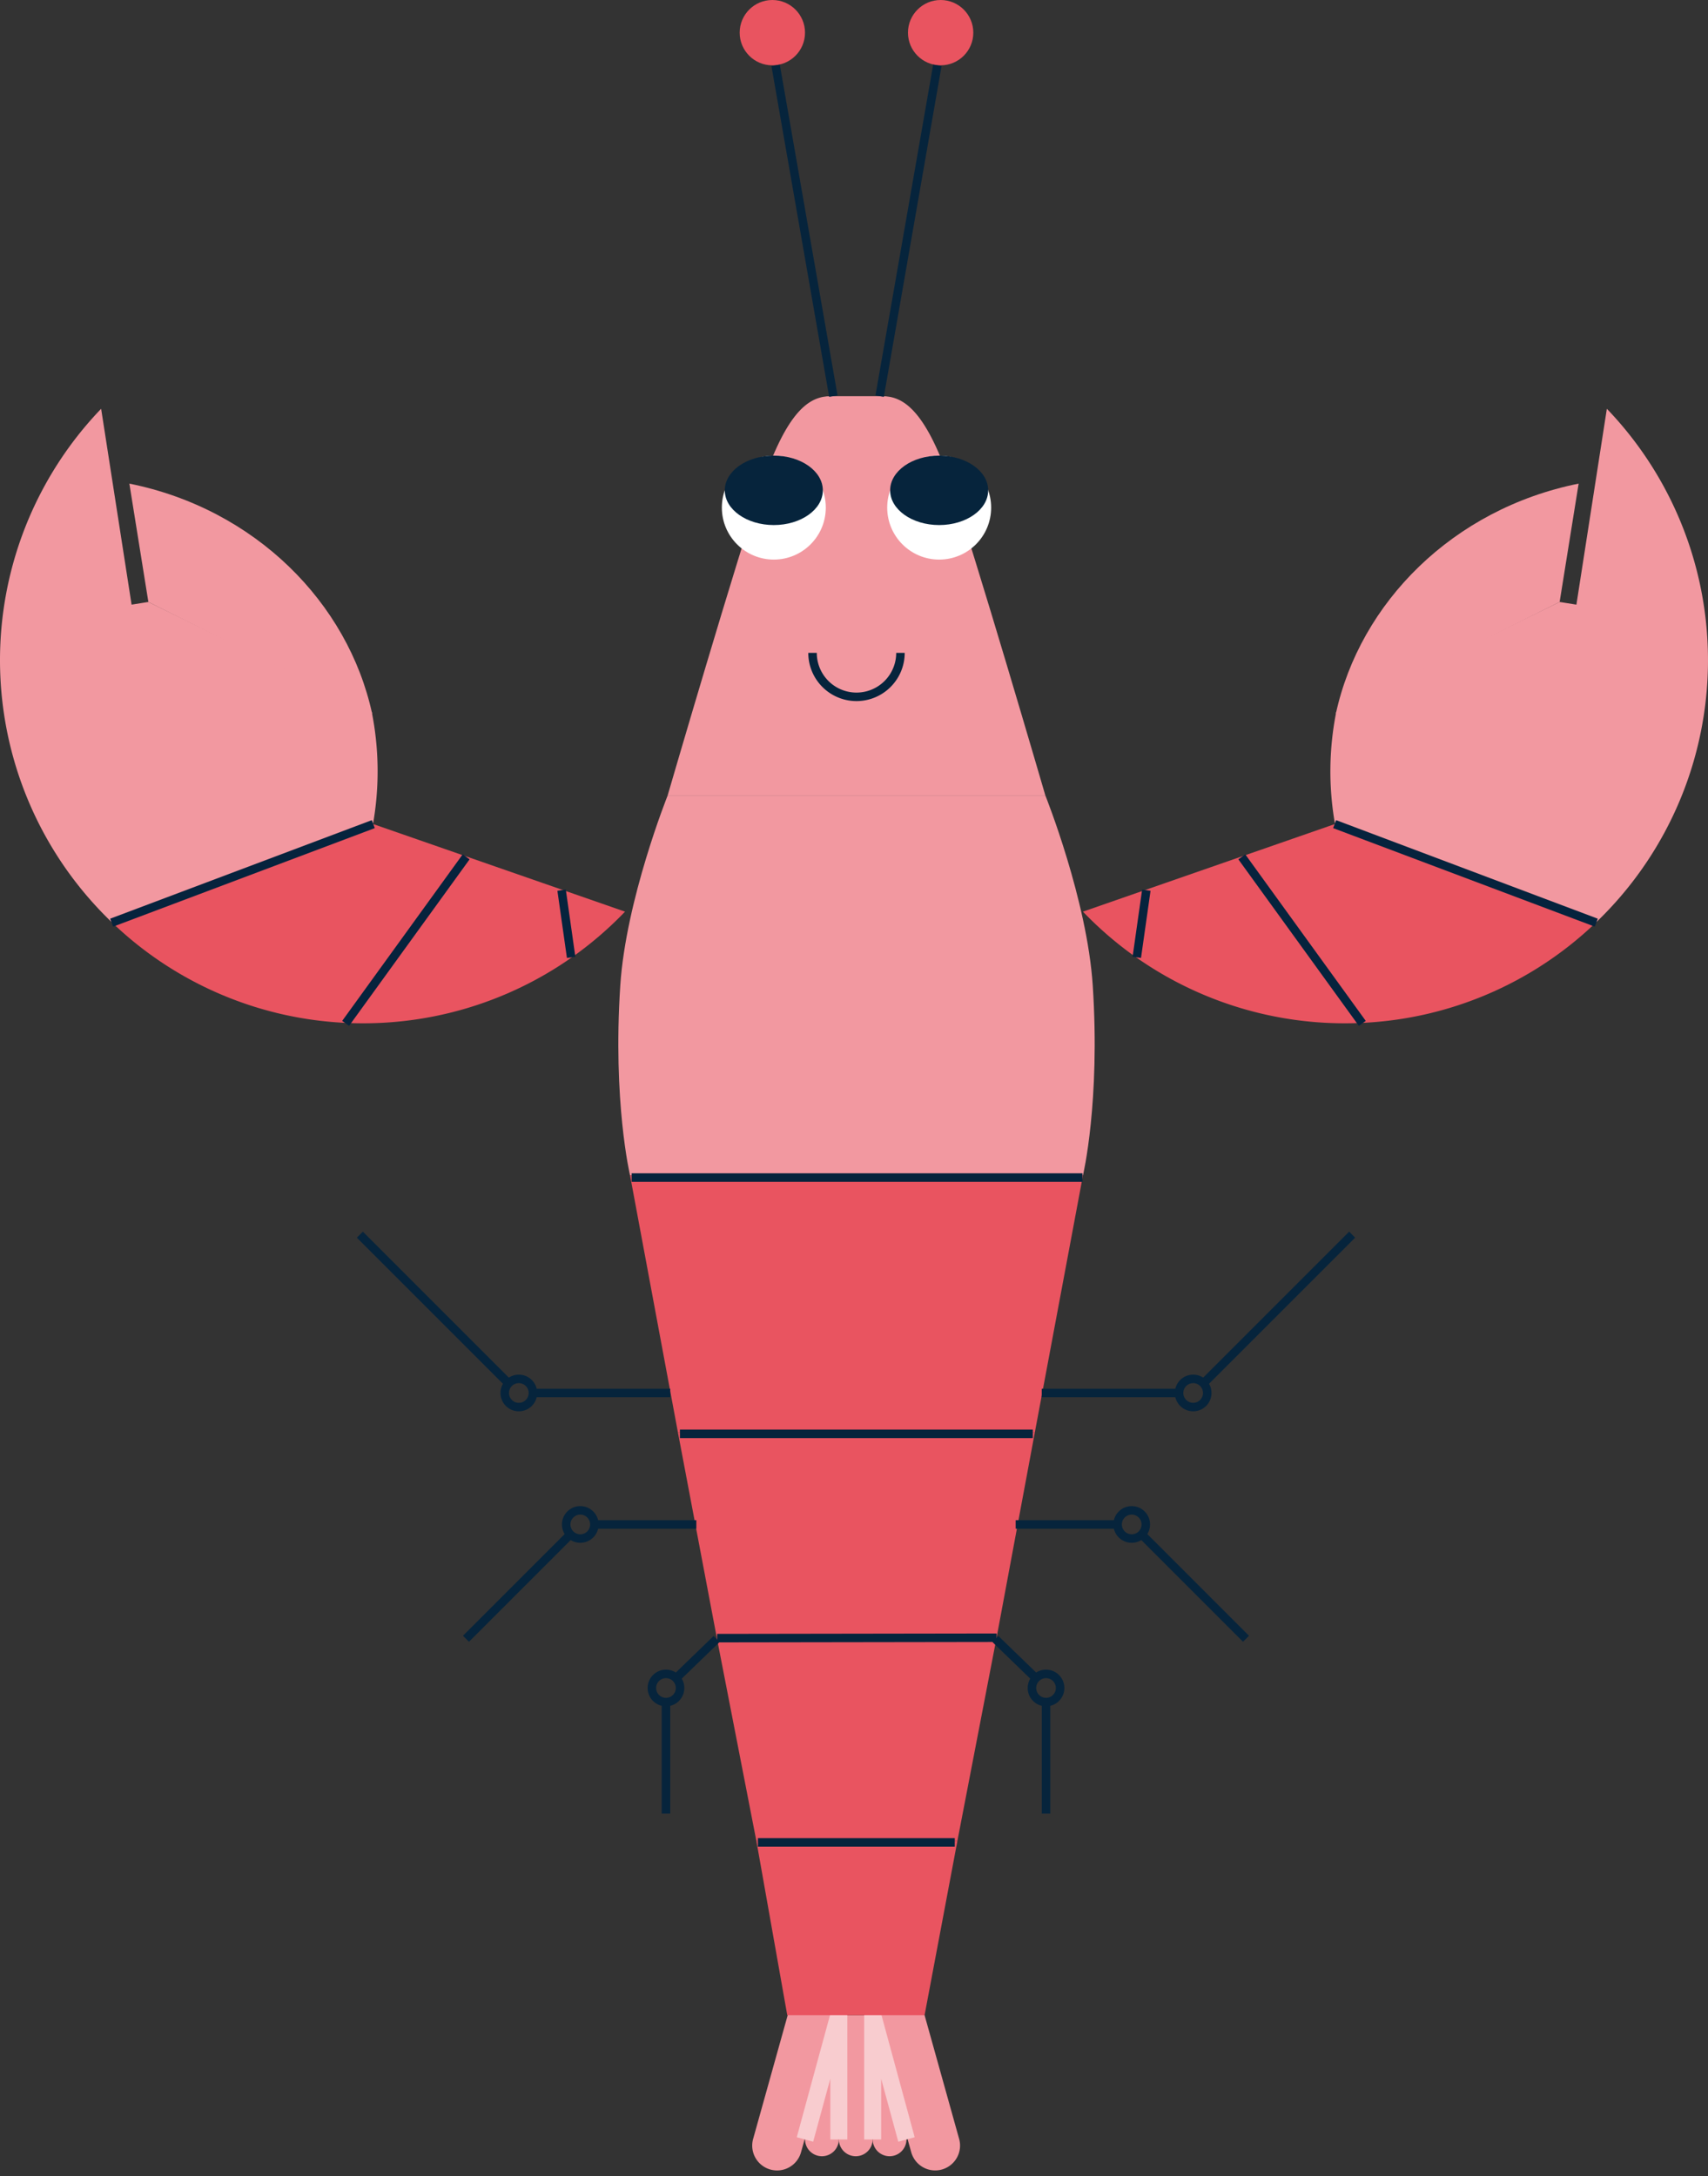 <?xml version="1.0" encoding="UTF-8"?> <svg xmlns="http://www.w3.org/2000/svg" width="200.873" height="255.938" viewBox="0 0 200.873 255.938"><rect x="0" y="0" width="200.873" height="255.938" fill="#333333" stroke="none"/><g transform="translate(-1049.447 -6550.802)"><g transform="translate(1049.447 6550.802)"><path d="M915.02,267.378s-8.325-28.561-11.271-37.015-5.507-9.99-7.941-9.99h-6.025c-2.433,0-4.995,1.537-7.941,9.99s-11.271,37.015-11.271,37.015Z" transform="translate(-792.066 -173.781)" fill="#f298a0"></path><path d="M1065.7,443.24l-7.47,2.6a42.886,42.886,0,0,0,6.344,5.441Z" transform="translate(-930.867 -338.623)" fill="#e95460"></path><path d="M822.68,443.24l7.47,2.6a42.894,42.894,0,0,1-6.345,5.441Z" transform="translate(-756.643 -338.623)" fill="#e95460"></path><path d="M656.032,286.94c-2.836-13.076-13.776-24.092-28.541-27.067l-.015-.005,2.235,13.922Z" transform="translate(-612.262 -202.994)" fill="#f298a0"></path><path d="M750.625,432.177l-11.2-3.894-14.163,19.575a42.657,42.657,0,0,0,26.489-7.644Z" transform="translate(-684.588 -327.56)" fill="#e95460"></path><path d="M661.185,417.449l-10.969-3.813-30.735,11.543a42.535,42.535,0,0,0,27.541,11.846Z" transform="translate(-606.349 -316.727)" fill="#e95460"></path><path d="M612.758,261.71a35.646,35.646,0,0,1,.152,13.2l-30.735,11.543a42.7,42.7,0,0,1-1.239-60.375l3.581,23.036,1.974-.317Z" transform="translate(-569.042 -178.003)" fill="#f298a0"></path><path d="M1172.449,286.94c2.836-13.076,13.776-24.092,28.541-27.067l.015-.005-2.235,13.922Z" transform="translate(-1015.346 -202.994)" fill="#f298a0"></path><path d="M1083.726,432.177l11.2-3.894,14.163,19.575a42.658,42.658,0,0,1-26.49-7.644Z" transform="translate(-948.891 -327.56)" fill="#e95460"></path><path d="M1129.944,417.449l10.969-3.813,30.735,11.543a42.534,42.534,0,0,1-27.541,11.846Z" transform="translate(-983.908 -316.727)" fill="#e95460"></path><path d="M1170.671,261.71a35.644,35.644,0,0,0-.152,13.2l30.735,11.543a42.7,42.7,0,0,0,1.238-60.375l-3.581,23.036-1.974-.317Z" transform="translate(-1013.514 -178.003)" fill="#f298a0"></path><path d="M1.989,0h0A1.989,1.989,0,0,1,3.978,1.989V16.6a0,0,0,0,1,0,0H0a0,0,0,0,1,0,0V1.989A1.989,1.989,0,0,1,1.989,0Z" transform="translate(106.609 253.587) rotate(180)" fill="#f298a0"></path><path d="M1.989,0h0A1.989,1.989,0,0,1,3.978,1.989V16.6a0,0,0,0,1,0,0H0a0,0,0,0,1,0,0V1.989A1.989,1.989,0,0,1,1.989,0Z" transform="translate(102.631 253.587) rotate(180)" fill="#f298a0"></path><path d="M1.989,0h0A1.989,1.989,0,0,1,3.978,1.989V16.6a0,0,0,0,1,0,0H0a0,0,0,0,1,0,0V1.989A1.989,1.989,0,0,1,1.989,0Z" transform="translate(98.653 253.587) rotate(180)" fill="#f298a0"></path><path d="M2.924,0h0A2.924,2.924,0,0,1,5.848,2.924V24.4a0,0,0,0,1,0,0H0a0,0,0,0,1,0,0V2.924A2.924,2.924,0,0,1,2.924,0Z" transform="matrix(-0.963, -0.269, 0.269, -0.963, 93.419, 255.938)" fill="#f298a0"></path><path d="M0,0H5.848a0,0,0,0,1,0,0V21.476A2.924,2.924,0,0,1,2.924,24.4h0A2.924,2.924,0,0,1,0,21.476V0A0,0,0,0,1,0,0Z" transform="matrix(0.963, -0.269, 0.269, 0.963, 101.392, 232.438)" fill="#f298a0"></path><path d="M936.65,966.288V951.664l-2,7.336-1.983,7.289" transform="translate(-837.997 -714.673)" fill="none" stroke="#f8cccf" stroke-miterlimit="10" stroke-width="2"></path><path d="M963.23,966.288V951.664L965.225,959l1.983,7.29" transform="translate(-860.599 -714.673)" fill="none" stroke="#f8cccf" stroke-miterlimit="10" stroke-width="2"></path><path d="M930.49,893.5H914.339l-3.63-20.481h23.639Z" transform="translate(-821.752 -656.504)" fill="#e95460"></path><path d="M921.049,804.716H897.41l-4.681-24.043h32.954Z" transform="translate(-808.454 -588.202)" fill="#e95460"></path><path d="M912.749,712.371H879.795l-4.553-24.043H917.23Z" transform="translate(-795.52 -519.9)" fill="#e95460"></path><path d="M901.242,602.492H859.254l-5.628-30.215H906.9Z" transform="translate(-779.532 -434.064)" fill="#e95460"></path><circle cx="3.842" cy="3.842" r="3.842" transform="translate(86.991 0)" fill="#e95460"></circle><line x2="6.788" y2="38.907" transform="translate(91.22 7.685)" fill="none" stroke="#06243c" stroke-miterlimit="10" stroke-width="1"></line><circle cx="3.842" cy="3.842" r="3.842" transform="translate(106.784 0)" fill="#e95460"></circle><line x1="6.788" y2="38.907" transform="translate(103.452 7.685)" fill="none" stroke="#06243c" stroke-miterlimit="10" stroke-width="1"></line><circle cx="6.112" cy="6.112" r="6.112" transform="translate(84.895 53.586)" fill="#fff"></circle><circle cx="6.112" cy="6.112" r="6.112" transform="translate(104.342 53.586)" fill="#fff"></circle><ellipse cx="5.765" cy="4.082" rx="5.765" ry="4.082" transform="translate(85.241 53.586)" fill="#06243c"></ellipse><ellipse cx="5.765" cy="4.082" rx="5.765" ry="4.082" transform="translate(104.688 53.586)" fill="#06243c"></ellipse><path d="M946.412,336.334a5.17,5.17,0,1,1-10.34,0" transform="translate(-840.512 -259.551)" fill="none" stroke="#06243c" stroke-miterlimit="10" stroke-width="1"></path><circle cx="1.658" cy="1.658" r="1.658" transform="translate(121.362 196.861)" fill="none" stroke="#06243c" stroke-miterlimit="10" stroke-width="1"></circle><circle cx="1.658" cy="1.658" r="1.658" transform="translate(131.439 177.629)" fill="none" stroke="#06243c" stroke-miterlimit="10" stroke-width="1"></circle><circle cx="1.658" cy="1.658" r="1.658" transform="translate(138.667 162.166)" fill="none" stroke="#06243c" stroke-miterlimit="10" stroke-width="1"></circle><line y2="13.107" transform="translate(123.02 200.178)" fill="none" stroke="#06243c" stroke-miterlimit="10" stroke-width="1"></line><line x2="4.761" y2="4.607" transform="translate(117.068 192.76)" fill="none" stroke="#06243c" stroke-miterlimit="10" stroke-width="1"></line><line x2="12.269" y2="12.269" transform="translate(134.269 180.46)" fill="none" stroke="#06243c" stroke-miterlimit="10" stroke-width="1"></line><line x2="11.99" transform="translate(119.449 179.287)" fill="none" stroke="#06243c" stroke-miterlimit="10" stroke-width="1"></line><line y1="17.488" x2="17.488" transform="translate(141.535 145.205)" fill="none" stroke="#06243c" stroke-miterlimit="10" stroke-width="1"></line><line x2="16.15" transform="translate(122.516 163.824)" fill="none" stroke="#06243c" stroke-miterlimit="10" stroke-width="1"></line><circle cx="1.658" cy="1.658" r="1.658" transform="translate(76.665 196.861)" fill="none" stroke="#06243c" stroke-miterlimit="10" stroke-width="1"></circle><circle cx="1.658" cy="1.658" r="1.658" transform="translate(66.588 177.629)" fill="none" stroke="#06243c" stroke-miterlimit="10" stroke-width="1"></circle><circle cx="1.658" cy="1.658" r="1.658" transform="translate(59.36 162.166)" fill="none" stroke="#06243c" stroke-miterlimit="10" stroke-width="1"></circle><line y2="13.107" transform="translate(78.323 200.178)" fill="none" stroke="#06243c" stroke-miterlimit="10" stroke-width="1"></line><line x1="4.761" y2="4.607" transform="translate(79.514 192.76)" fill="none" stroke="#06243c" stroke-miterlimit="10" stroke-width="1"></line><line x1="12.269" y2="12.269" transform="translate(54.805 180.46)" fill="none" stroke="#06243c" stroke-miterlimit="10" stroke-width="1"></line><line x1="11.99" transform="translate(69.904 179.287)" fill="none" stroke="#06243c" stroke-miterlimit="10" stroke-width="1"></line><line x1="17.488" y1="17.488" transform="translate(42.321 145.205)" fill="none" stroke="#06243c" stroke-miterlimit="10" stroke-width="1"></line><line x1="16.15" transform="translate(62.677 163.824)" fill="none" stroke="#06243c" stroke-miterlimit="10" stroke-width="1"></line><path d="M903,445.527s2.043-8.629,1.145-22.309c-.662-10.089-5.557-22.309-5.557-22.309H854.136s-4.895,12.219-5.557,22.309c-.9,13.68,1.145,22.309,1.145,22.309Z" transform="translate(-775.63 -307.314)" fill="#f298a0"></path></g><line x2="53.023" transform="translate(1123.732 6689.29)" fill="none" stroke="#06243c" stroke-miterlimit="10" stroke-width="1"></line><line x2="41.499" transform="translate(1129.411 6719.431)" fill="none" stroke="#06243c" stroke-miterlimit="10" stroke-width="1"></line><path d="M23.028-.063,55.889-.111" transform="translate(1110.763 6743.52)" fill="none" stroke="#06243c" stroke-width="1"></path><line x2="23.152" transform="translate(1138.584 6767.483)" fill="none" stroke="#06243c" stroke-miterlimit="10" stroke-width="1"></line><path d="M-6743.725-17060.311l-30.772,11.588" transform="translate(7837.074 23708.037)" fill="none" stroke="#06233d" stroke-width="1"></path><path d="M-6774.5-17060.311l30.772,11.588" transform="translate(7980.909 23708.037)" fill="none" stroke="#06233d" stroke-width="1"></path><path d="M-6697.328-17051.508l-14.171,19.584" transform="translate(7801.595 23703.082)" fill="none" stroke="#06233d" stroke-width="1"></path><path d="M-6711.5-17051.508l14.171,19.584" transform="translate(7906.993 23703.082)" fill="none" stroke="#06233d" stroke-width="1"></path><path d="M-6653.353-17042.539l1.121,7.9" transform="translate(7768.849 23698.033)" fill="none" stroke="#06233d" stroke-width="1"></path><path d="M-6652.23-17042.539l-1.121,7.9" transform="translate(7836.494 23698.033)" fill="none" stroke="#06233d" stroke-width="1"></path></g></svg> 